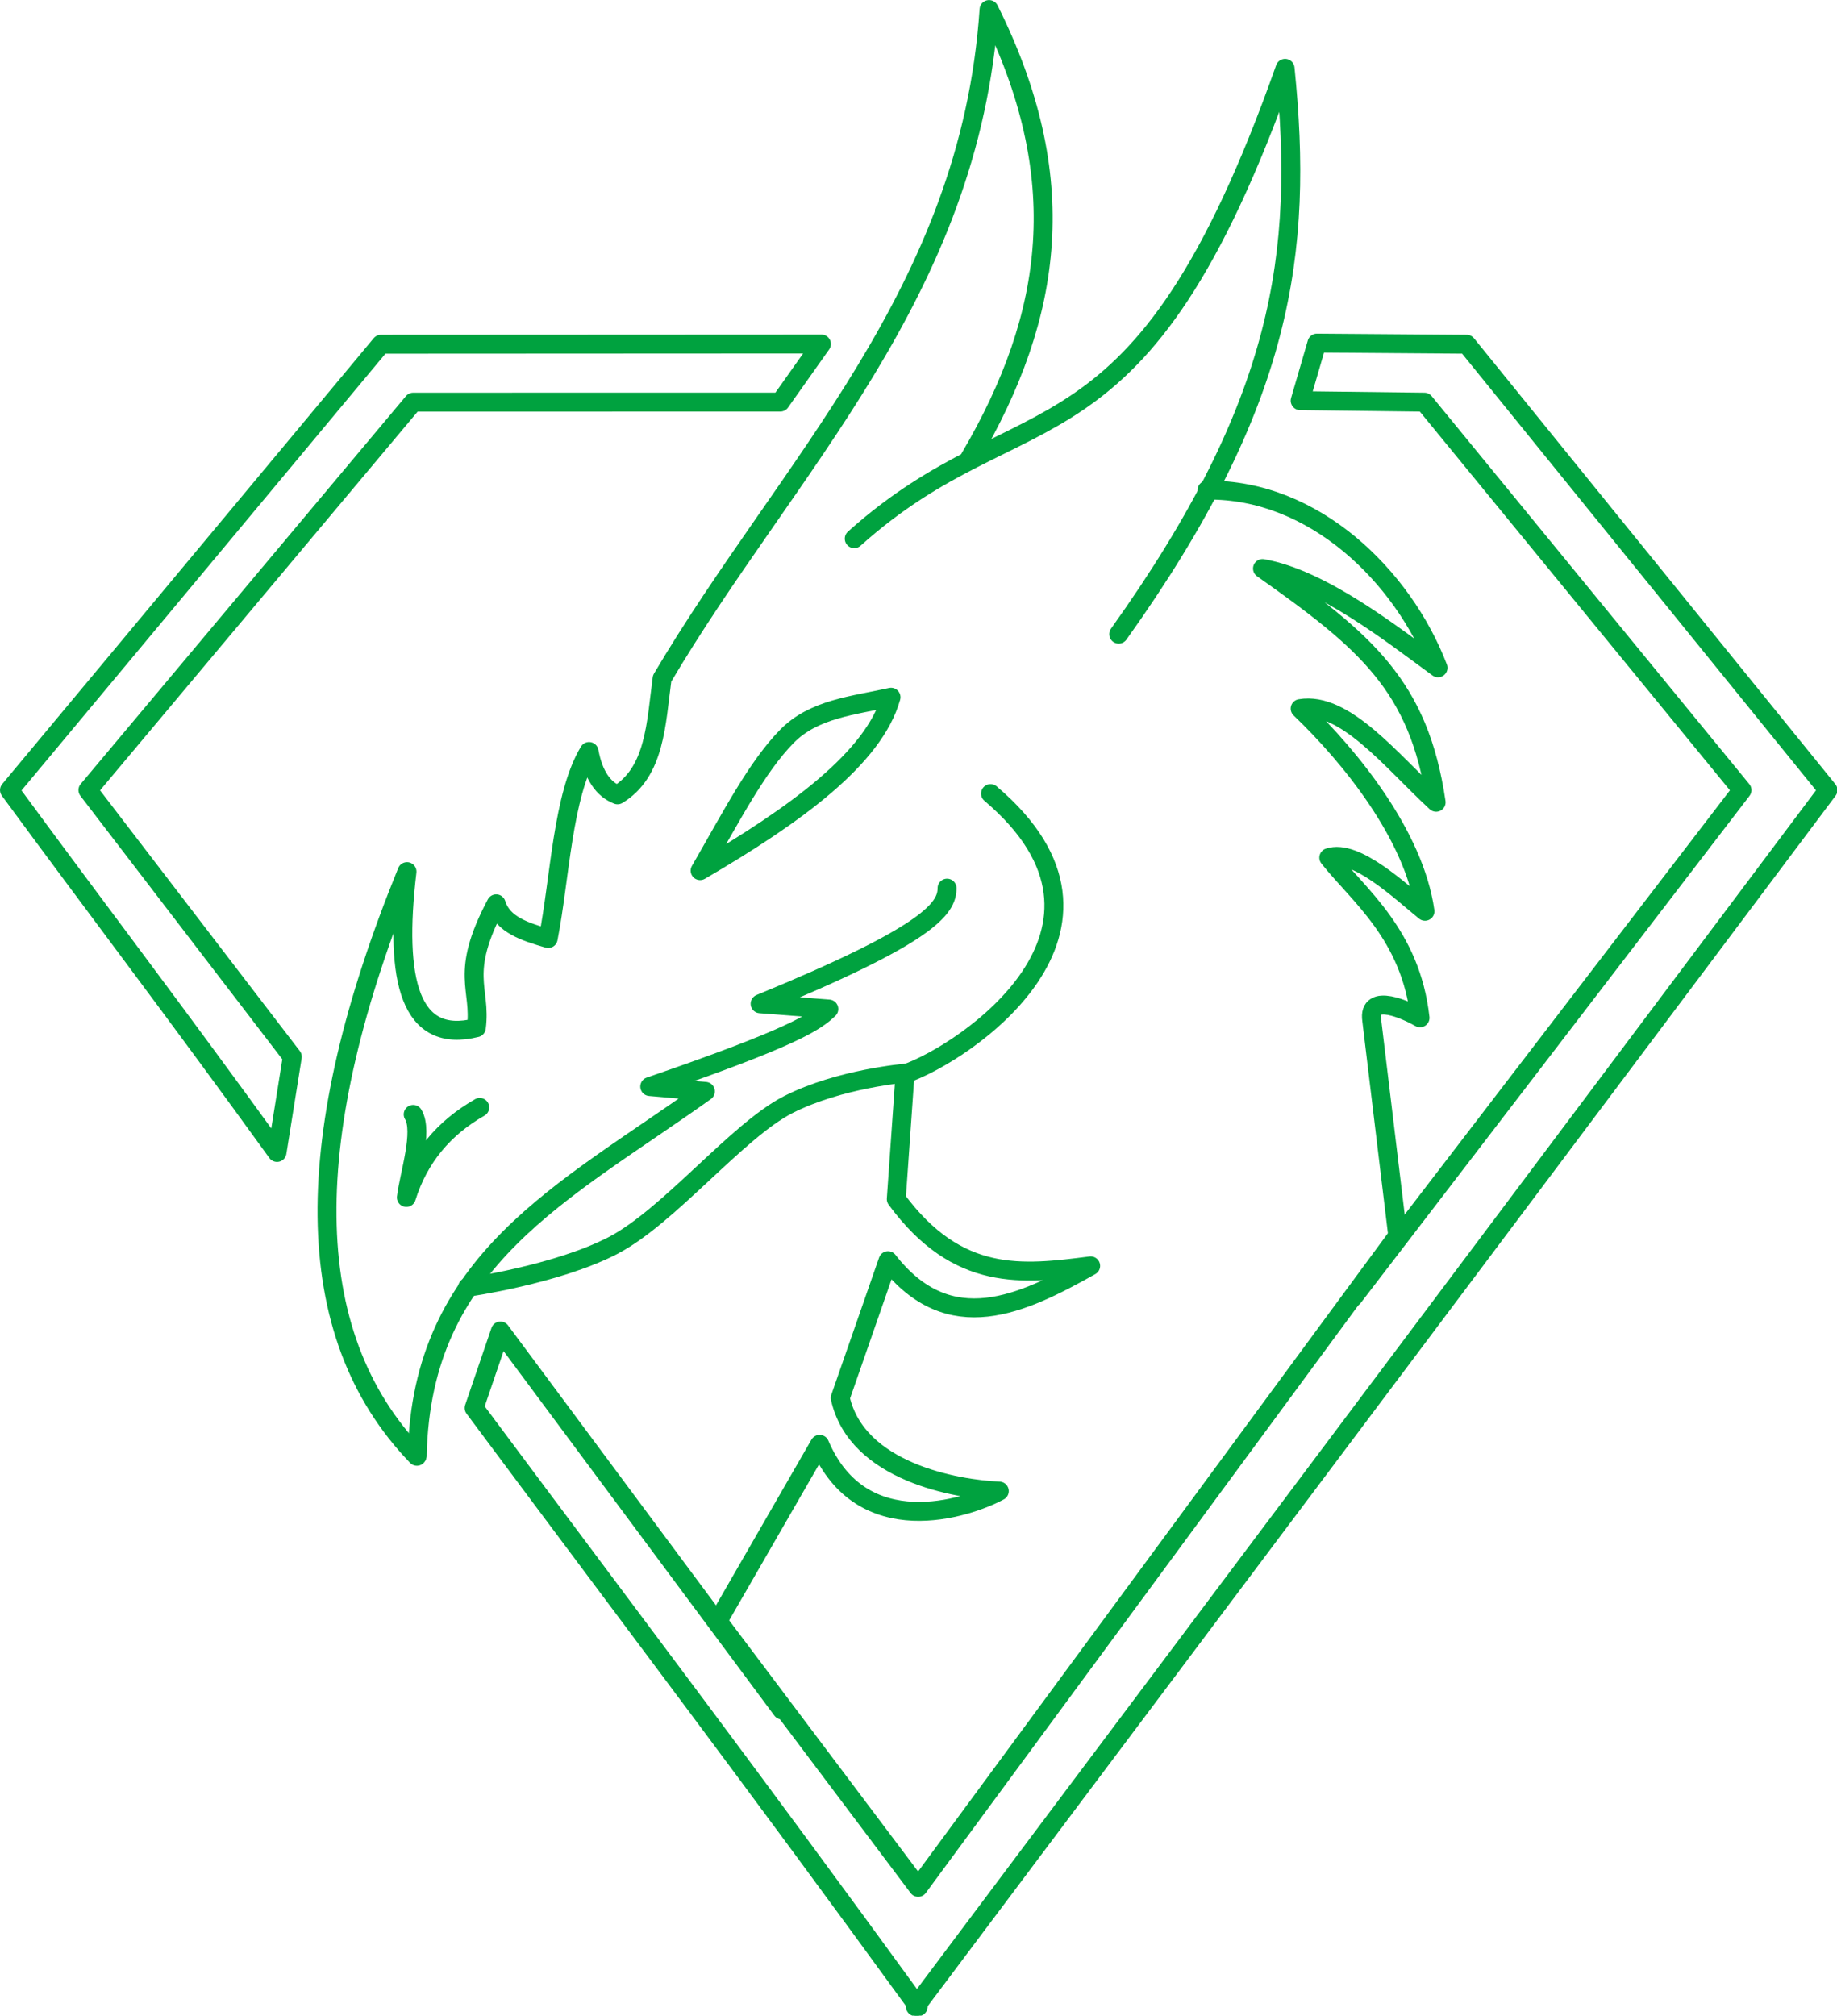 <?xml version="1.0" encoding="UTF-8" standalone="no"?>
<!-- Created with Inkscape (http://www.inkscape.org/) -->

<svg
   width="135.466mm"
   height="148.608mm"
   viewBox="0 0 135.466 148.608"
   version="1.1"
   id="svg5"
   xml:space="preserve"
   inkscape:version="1.3.2 (091e20e, 2023-11-25, custom)"
   sodipodi:docname="ZZLogo - Copy.svg"
   inkscape:export-filename="ZZLogo - Copy.png"
   inkscape:export-xdpi="96"
   inkscape:export-ydpi="96"
   xmlns:inkscape="http://www.inkscape.org/namespaces/inkscape"
   xmlns:sodipodi="http://sodipodi.sourceforge.net/DTD/sodipodi-0.dtd"
   xmlns="http://www.w3.org/2000/svg"
   xmlns:svg="http://www.w3.org/2000/svg"><sodipodi:namedview
     id="namedview7"
     pagecolor="#ffffff"
     bordercolor="#666666"
     borderopacity="1.0"
     inkscape:showpageshadow="2"
     inkscape:pageopacity="0.0"
     inkscape:pagecheckerboard="0"
     inkscape:deskcolor="#d1d1d1"
     inkscape:document-units="mm"
     showgrid="false"
     inkscape:zoom="0.35355339"
     inkscape:cx="22.627417"
     inkscape:cy="117.37973"
     inkscape:window-width="1920"
     inkscape:window-height="1009"
     inkscape:window-x="1912"
     inkscape:window-y="-8"
     inkscape:window-maximized="1"
     inkscape:current-layer="layer1" /><defs
     id="defs2" /><g
     inkscape:label="Layer 1"
     inkscape:groupmode="layer"
     id="layer1"
     transform="translate(-30.75,-71.283)"><g
       id="g3002"
       transform="matrix(0.821,0,0,0.821,21.678,53.72)"><g
         id="g1917"
         style="fill:none;fill-opacity:0;stroke:#00a23f;stroke-opacity:1"><path
           style="display:inline;fill:none;fill-opacity:0;stroke:#00a23f;stroke-width:1.7;stroke-linecap:round;stroke-linejoin:round;stroke-dasharray:none;stroke-opacity:1"
           d="M 48.498,152.169 C 37.807,141.097 37.956,123.321 47.608,99.666 c -1.17,9.827 0.279,15.496 6.229,14.016 0.465,-3.586 -1.586,-4.769 1.78,-11.123 0.591,1.908 2.634,2.509 4.672,3.115 1.06,-5.397 1.29,-12.852 3.671,-16.796 0.398,2.131 1.27,3.393 2.558,3.893 3.387,-2.049 3.459,-6.418 4.004,-10.456 11.238,-19.037 27.656,-34.551 29.366,-60.067 7.487,15.01 5.864,27.351 -1.724,40.267"
           id="path1022"
           sodipodi:nodetypes="cccccccccc" /><path
           style="display:inline;fill:none;fill-opacity:0;stroke:#00a23f;stroke-width:1.7;stroke-linecap:round;stroke-linejoin:round;stroke-dasharray:none;stroke-opacity:1"
           d="m 119.466,65.406 c 9.607,-0.113 17.596,7.74 20.748,15.956 -4.167,-3.051 -10.441,-7.987 -15.765,-8.916 9.245,6.532 14.057,10.502 15.595,20.992 -4.004,-3.693 -8.208,-9.093 -12.212,-8.412 4.507,4.313 10.247,11.386 11.211,18.201 -2.208,-1.794 -6.244,-5.634 -8.638,-4.817 2.685,3.395 7.35,6.897 8.193,14.383 -1.134,-0.657 -4.707,-2.323 -4.339,0.211 l 2.337,19.366 -43.074,58.509 -17.994,-23.915 9.144,-15.867 c 3.776,8.864 13.231,5.764 16.137,4.196 -3.839,-0.164 -12.812,-1.704 -14.289,-8.364 l 4.293,-12.324 c 5.524,7.088 12.085,3.891 18.202,0.464 -6.144,0.781 -11.931,1.509 -17.461,-5.995 l 0.787,-11.248 c 5.273,-1.804 22.064,-12.982 7.68,-25.169"
           id="path1024"
           sodipodi:nodetypes="cccccccccccccccccccc" /><path
           style="display:inline;fill:none;fill-opacity:0;stroke:#00a23f;stroke-width:1.7;stroke-linecap:round;stroke-linejoin:round;stroke-dasharray:none;stroke-opacity:1"
           d="m 48.53,152.073 c 0.364,-17.55 13.114,-23.562 25.877,-32.675 l -4.995,-0.433 c 12.934,-4.446 14.889,-5.81 16.085,-6.961 l -6.174,-0.472 c 15.085,-6.19 16.801,-8.534 16.793,-10.382"
           id="path1026"
           sodipodi:nodetypes="cccccc" /><path
           style="display:inline;fill:none;fill-opacity:0;stroke:#00a23f;stroke-width:1.7;stroke-linecap:round;stroke-linejoin:round;stroke-dasharray:none;stroke-opacity:1"
           d="m 87.779,69.767 c 15.387,-13.807 25.542,-5 38.698,-42.238 1.674,16.553 -0.123,30.046 -14.944,50.811"
           id="path1754"
           sodipodi:nodetypes="ccc" /><path
           style="display:inline;fill:none;fill-opacity:0;stroke:#00a23f;stroke-width:1.7;stroke-linecap:round;stroke-linejoin:round;stroke-dasharray:none;stroke-opacity:1"
           d="m 48.162,121.466 c 0.934,1.535 -0.358,5.395 -0.612,7.458 1.131,-3.609 3.386,-6.254 6.593,-8.084"
           id="path1852"
           sodipodi:nodetypes="ccc" /><path
           style="display:inline;fill:none;fill-opacity:0;stroke:#00a23f;stroke-width:1.7;stroke-linecap:round;stroke-linejoin:round;stroke-dasharray:none;stroke-opacity:1"
           d="m 73.935,99.577 c 2.855,-4.954 5.11,-9.326 7.796,-12.062 2.426,-2.473 5.957,-2.756 9.351,-3.511 -1.526,5.438 -8.541,10.552 -17.147,15.574 z"
           id="path1854"
           sodipodi:nodetypes="cscc" /><path
           style="display:inline;fill:none;fill-opacity:0;stroke:#00a23f;stroke-width:1.7;stroke-linecap:round;stroke-linejoin:round;stroke-dasharray:none;stroke-opacity:1"
           d="m 92.426,117.761 c 0,0 -5.955,0.482 -10.558,2.817 -4.603,2.335 -10.74,10.073 -15.795,12.681 -5.055,2.608 -13.024,3.733 -13.024,3.733"
           id="path1856"
           sodipodi:nodetypes="czzc" /></g><path
         style="fill:none;fill-opacity:0;stroke:#00a23f;stroke-width:1.7;stroke-linecap:round;stroke-linejoin:round;stroke-dasharray:none;stroke-opacity:1"
         d="M 93.522,201.599 C 77.944,180.188 69.214,168.744 53.637,147.833 l 2.362,-6.914 25.284,34.028"
         id="path1921"
         sodipodi:nodetypes="cccc" /><path
         style="fill:none;fill-opacity:0;stroke:#00a23f;stroke-width:1.7;stroke-linecap:round;stroke-linejoin:round;stroke-dasharray:none;stroke-opacity:1"
         d="M 132.592,137.891 167.519,92.346 138.987,57.508 127.832,57.374 l 1.505,-5.169 13.448,0.101 32.457,40.041 -81.966,109.253"
         id="path1962"
         sodipodi:nodetypes="cccccccc" /><path
         style="fill:none;stroke:#00a23f;stroke-width:1.7;stroke-linecap:round;stroke-linejoin:round;stroke-dasharray:none;stroke-opacity:1"
         d="M 84.83,52.286 45.272,52.306 11.902,92.346 c 8.177,11.129 14.788,19.753 24.03,32.536 l 1.373,-8.59 -18.359,-23.946 29.219,-34.838 32.971,-0.006 3.694,-5.217 z"
         id="path1964"
         sodipodi:nodetypes="cccccccccc" /></g></g></svg>
